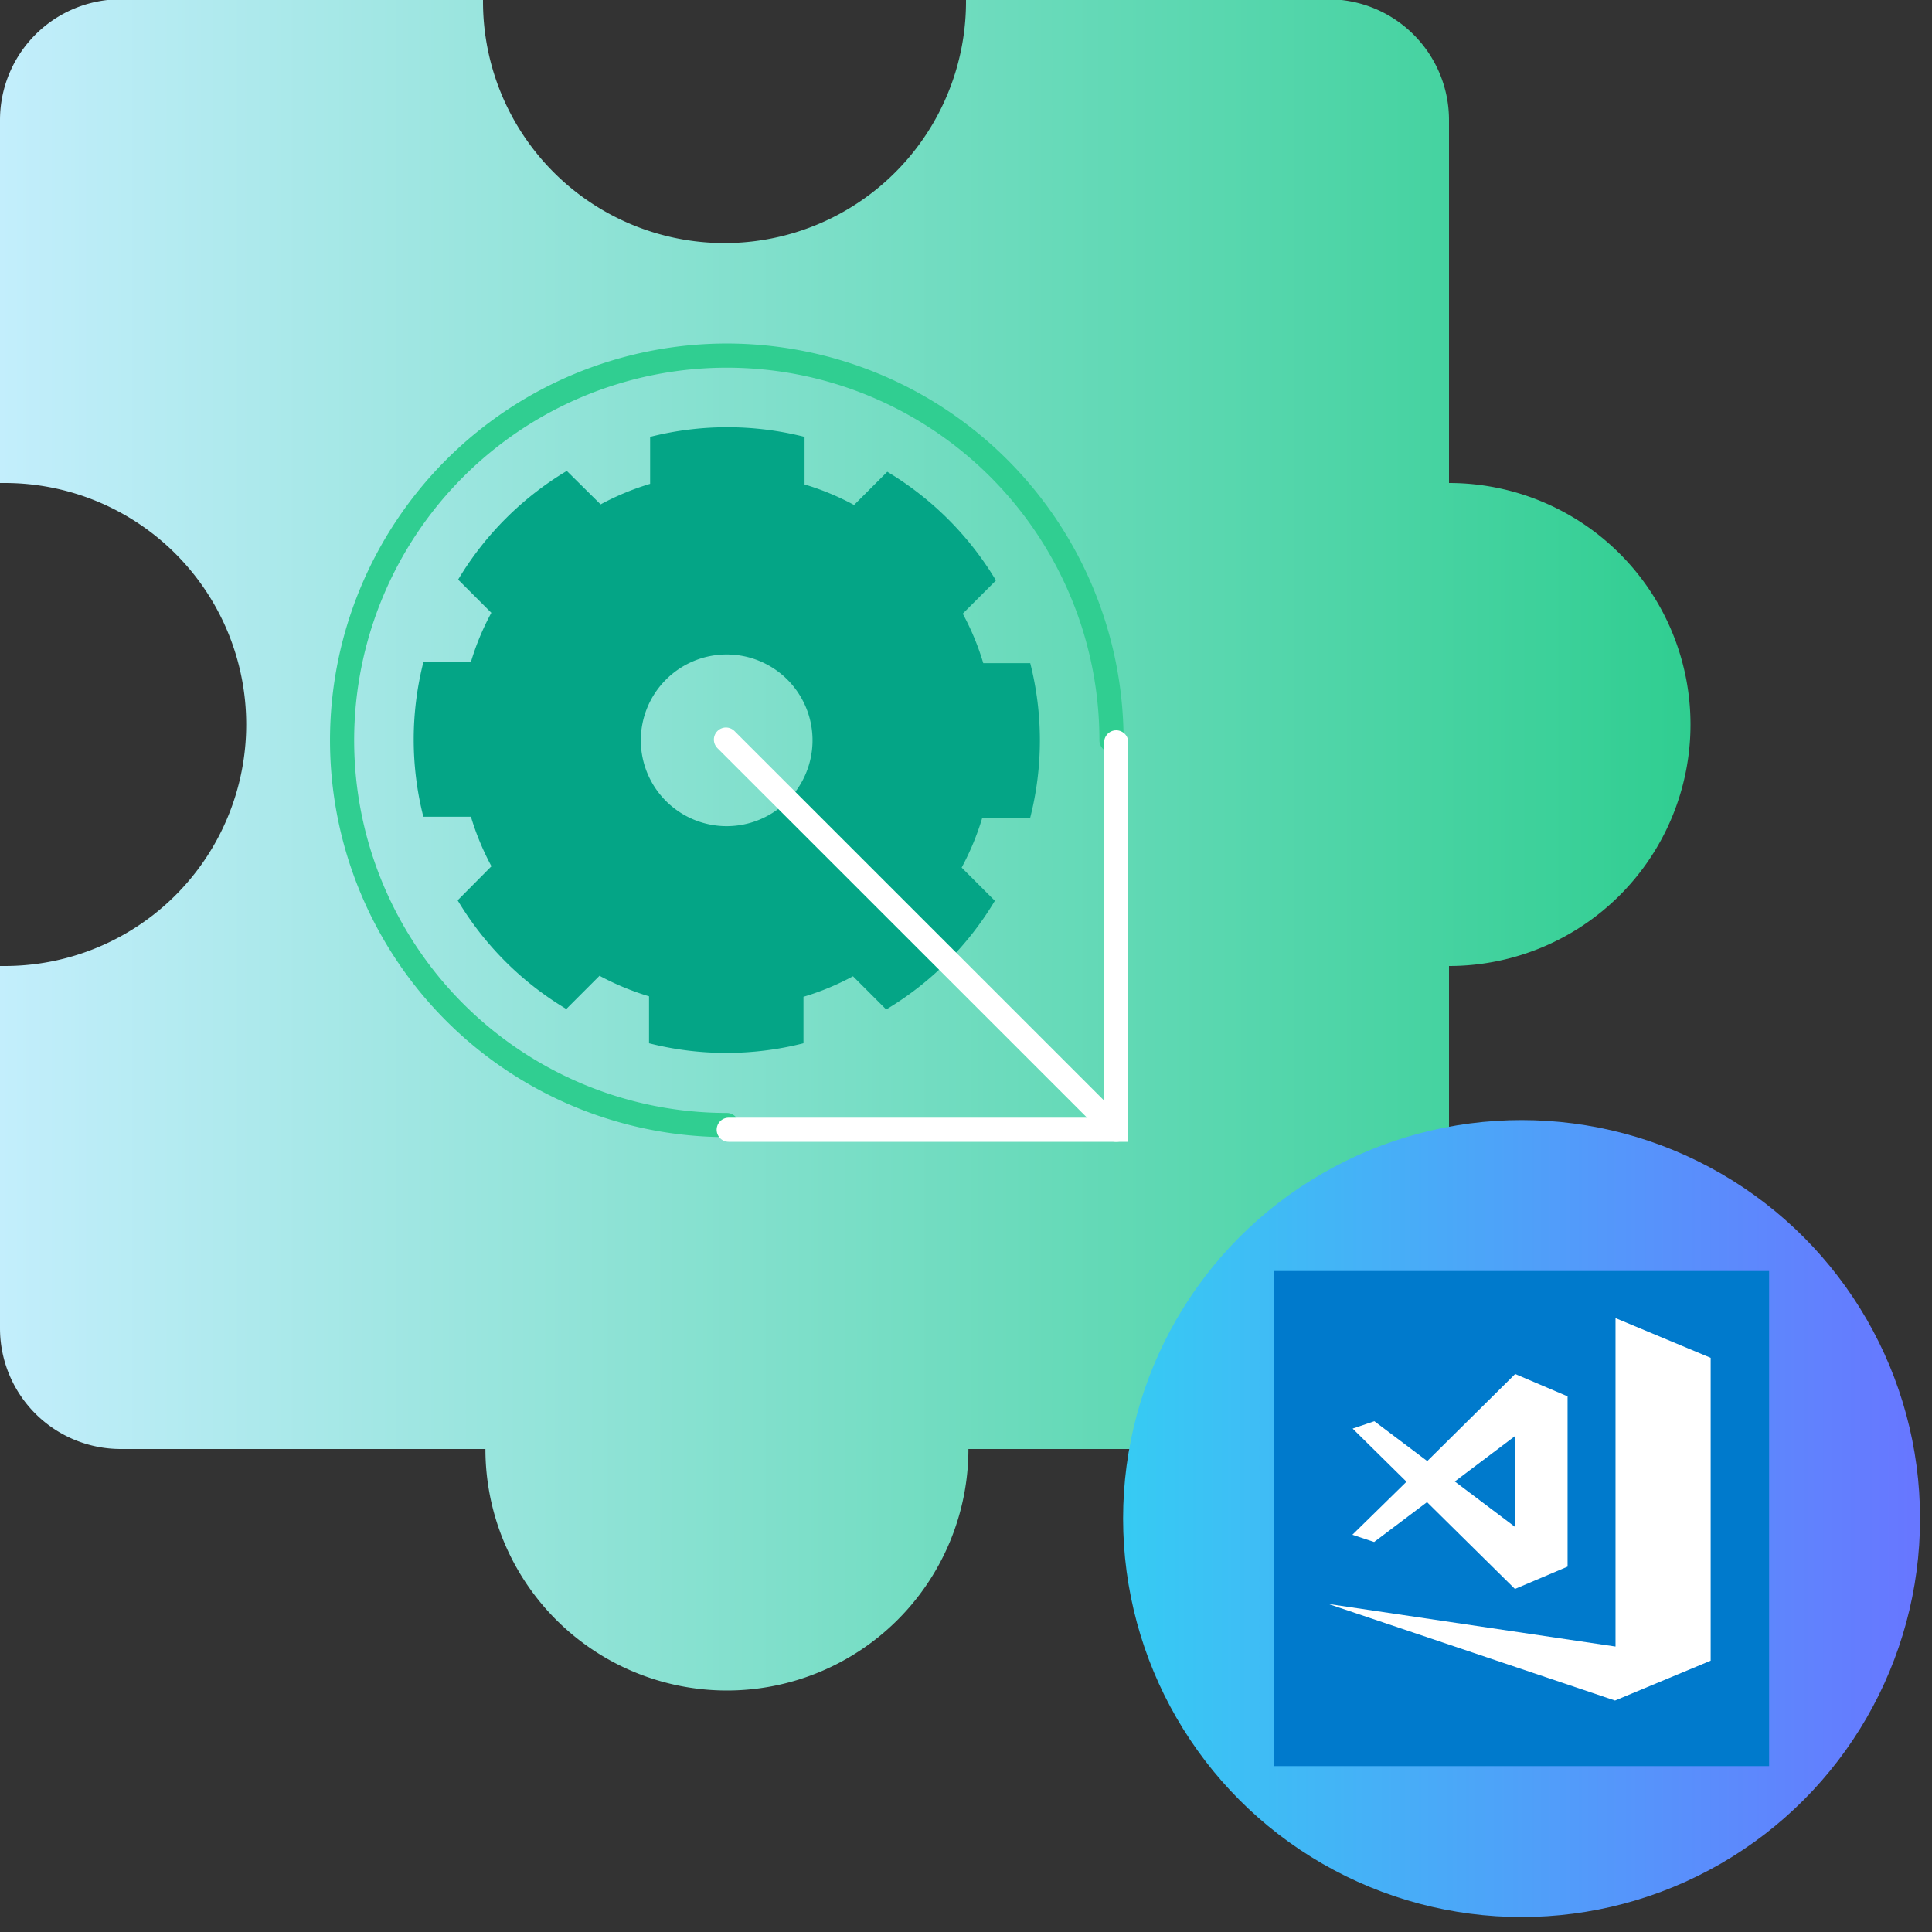 <?xml version="1.0"?>
<svg id="ARTWORK" xmlns="http://www.w3.org/2000/svg" xmlns:xlink="http://www.w3.org/1999/xlink" viewBox="0 0 160 160">
  <rect x="0" y="0" width="160" height="160" fill="#333333" stroke="none"/>
  <defs>
    <linearGradient id="New_Gradient_Swatch_2" x1="-0.01" y1="69.84" x2="139.99" y2="69.84" gradientUnits="userSpaceOnUse">
      <stop offset="0" stop-color="#c3eefc" />
      <stop offset="1" stop-color="#30ce91" />
    </linearGradient>
    <linearGradient id="linear-gradient" x1="93.01" y1="125.76" x2="159.01" y2="125.76" gradientUnits="userSpaceOnUse">
      <stop offset="0" stop-color="#36cbf3" />
      <stop offset="0.99" stop-color="#6777ff" />
    </linearGradient>
  </defs>
  <title>_</title>
  <rect x="0.01" y="-0.05" width="160" height="160" style="fill:none" />
  <path d="M120,39.94v-30a10,10,0,0,0-10-10H80c0,.06,0,.13,0,.19a20,20,0,0,1-20,20,20,20,0,0,1-20-20c0-.06,0-.13,0-.19H10a10,10,0,0,0-10,10V40l.39,0a20,20,0,0,1,0,40l-.39,0v30a10,10,0,0,0,10,10H40.2a20,20,0,0,0,40,0H110a10,10,0,0,0,10-10v-30a20,20,0,1,0,0-40Z" style="fill:url(#New_Gradient_Swatch_2)" />
  <path d="M85.32,67.71a26,26,0,0,0,0-12.79H81.43a21.46,21.46,0,0,0-1.7-4.1l2.75-2.75a26.14,26.14,0,0,0-9-9l-2.75,2.75a21.46,21.46,0,0,0-4.1-1.7V36.18a26,26,0,0,0-12.79,0v3.89a22,22,0,0,0-4.1,1.7L46.94,39a26.11,26.11,0,0,0-9,9l2.75,2.75a21.46,21.46,0,0,0-1.7,4.1H35.06a26,26,0,0,0,0,12.79H39a22,22,0,0,0,1.7,4.1L37.9,74.56a26.08,26.08,0,0,0,9,9l2.75-2.75a22,22,0,0,0,4.1,1.7v3.89a26,26,0,0,0,12.79,0V82.55a21.46,21.46,0,0,0,4.1-1.7l2.75,2.75a26.11,26.11,0,0,0,9-9l-2.75-2.75a22,22,0,0,0,1.7-4.1Zm-25.13.71a7.11,7.11,0,1,1,7.1-7.11A7.11,7.11,0,0,1,60.19,68.42Z" style="fill:#04a586" />
  <circle cx="126.01" cy="125.76" r="33" style="fill:url(#linear-gradient)" />
  <polygon points="105.51 105.26 146.51 105.26 146.51 146.26 105.51 146.26 105.51 105.26 105.51 105.26" style="fill:#007acc;fill-rule:evenodd" />
  <path d="M60.19,93.17A31.86,31.86,0,1,1,92.05,61.31" style="fill:none;stroke:#30ce91;stroke-linecap:round;stroke-miterlimit:10;stroke-width:2px" />
  <polyline points="92.44 61.48 92.44 93.56 60.35 93.56" style="fill:none;stroke:#fff;stroke-linecap:round;stroke-miterlimit:10;stroke-width:2px" />
  <line x1="60.12" y1="61.25" x2="92.44" y2="93.56" style="fill:none;stroke:#fff;stroke-linecap:round;stroke-miterlimit:10;stroke-width:2px" />
  <path id="path951" d="M133.79,109.16v27.2L110,132.83l23.75,8,7.92-3.3V112.94h0v-.49Z" style="fill:#fff" />
  <path id="path887" d="M125.48,113.79,118.2,121l-4.38-3.3-1.8.61,4.46,4.4L112,127.1l1.8.6,4.38-3.3h0l7.28,7.19,4.36-1.85v-14.1Zm0,5.13v7.54l-5-3.77Z" style="fill:#fff" />
</svg>